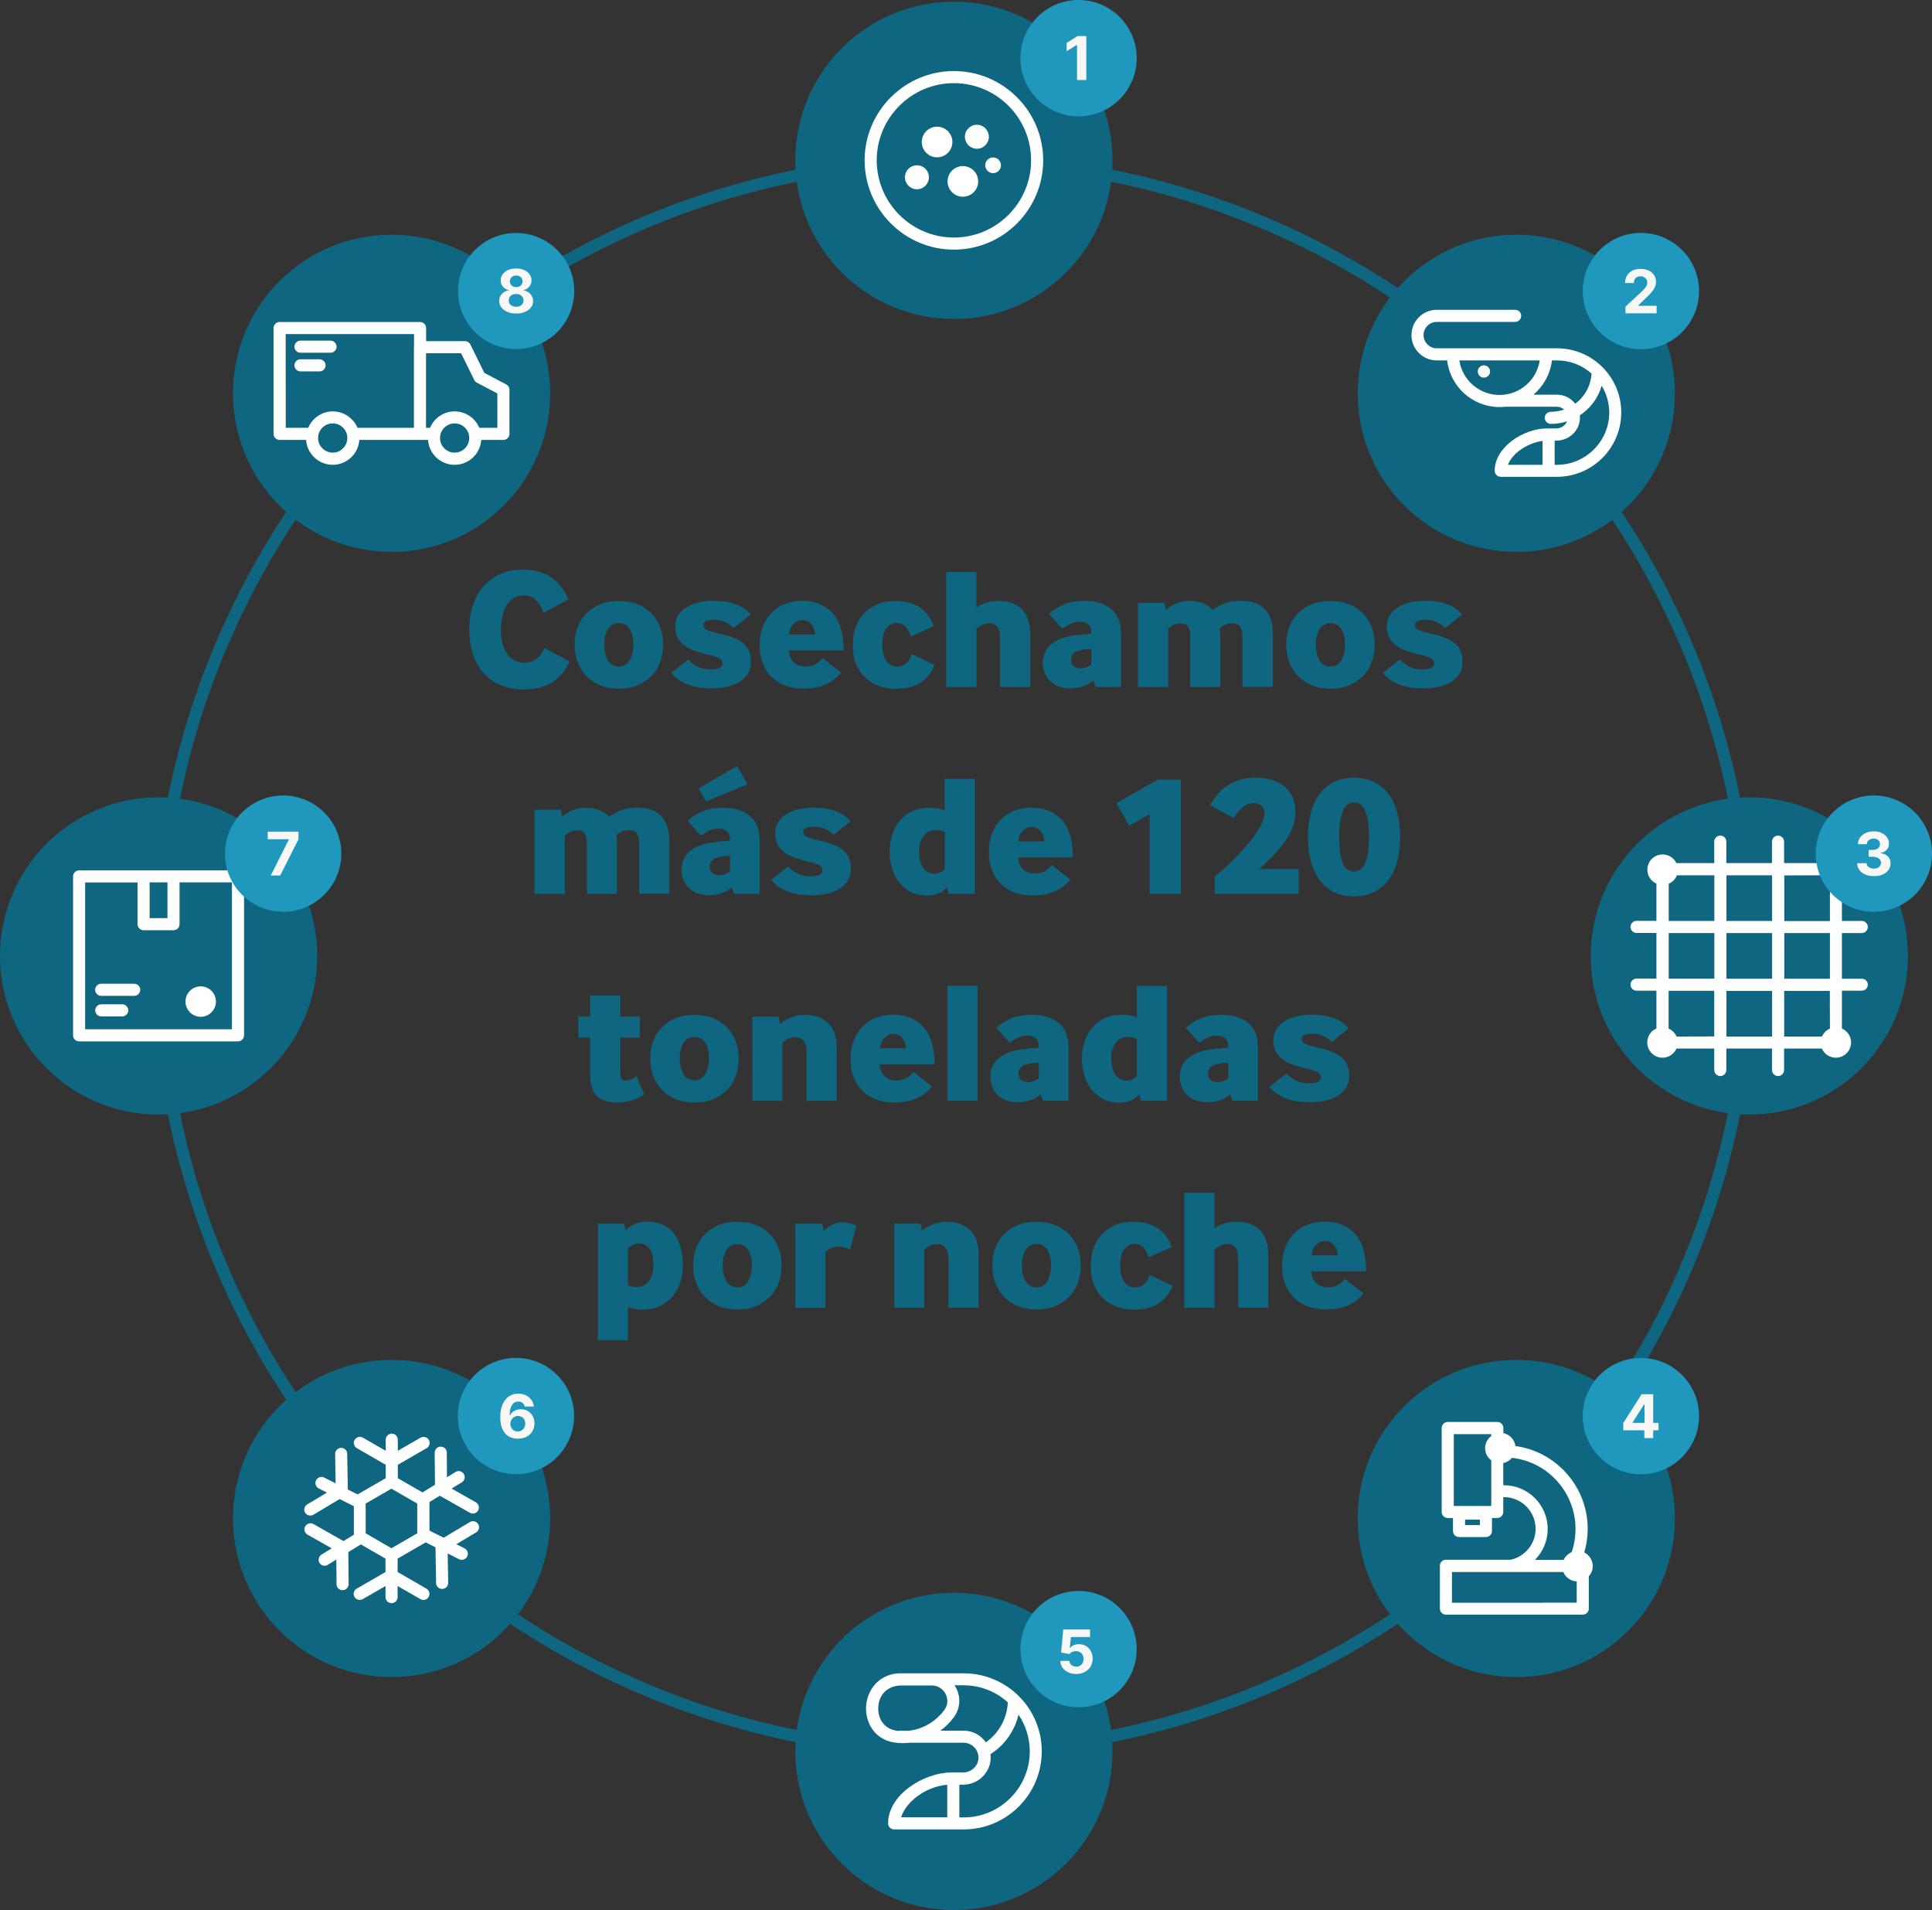 <?xml version="1.0" encoding="utf-8"?>
<!-- Generator: Adobe Illustrator 27.0.0, SVG Export Plug-In . SVG Version: 6.00 Build 0)  -->
<svg version="1.1" id="Capa_2_00000042694357080352636660000016527837934971021222_"
	 xmlns="http://www.w3.org/2000/svg" xmlns:xlink="http://www.w3.org/1999/xlink" x="0px" y="0px" viewBox="0 0 1917.4 1895.2"
	 style="enable-background:new 0 0 1917.4 1895.2;" xml:space="preserve">
<rect x="0" y="0" width="1917.4" height="1895.2" fill="#333333" stroke="none"/>
<style type="text/css">
	.st0{fill:#0F6680;}
	.st1{fill:#FFFFFF;}
	.st2{fill:#2098BE;}
	.st3{enable-background:new    ;}
	.st4{fill:#F7F7F6;}
</style>
<path class="st0" d="M1679.7,638.8c-40.1-94.7-97.4-179.8-170.5-252.9s-158.1-130.4-252.9-170.5C1158.3,174,1054.1,153,946.7,153
	s-211.6,21-309.7,62.5c-94.7,40.1-179.8,97.4-252.9,170.5S253.8,544.1,213.7,638.8c-41.5,98.1-62.5,202.3-62.5,309.6
	s21,211.6,62.5,309.7c40.1,94.7,97.4,179.8,170.5,252.9c73.1,73.1,158.1,130.4,252.9,170.5c98.1,41.5,202.3,62.5,309.7,62.5
	s211.6-21,309.7-62.5c94.7-40.1,179.8-97.4,252.9-170.5s130.4-158.1,170.5-252.9c41.5-98.1,62.5-202.3,62.5-309.7
	S1721.2,736.9,1679.7,638.8L1679.7,638.8z M1668.7,1253.4c-39.5,93.3-96,177.1-167.9,249.1c-72,72-155.8,128.4-249.1,167.9
	c-96.6,40.8-199.2,61.6-305,61.6s-208.4-20.7-305-61.6c-93.3-39.5-177.1-96-249-167.9c-72-72-128.5-155.8-167.9-249.1
	c-40.9-96.6-61.6-199.2-61.6-305s20.7-208.4,61.6-305c39.5-93.3,96-177.1,167.9-249c72-72,155.8-128.5,249-167.9
	c96.6-40.9,199.2-61.6,305-61.6s208.4,20.7,305,61.6c93.3,39.5,177.1,96,249.1,167.9c72,72,128.4,155.8,167.9,249
	c40.8,96.6,61.6,199.2,61.6,305S1709.5,1156.8,1668.7,1253.4z"/>
<circle class="st0" cx="157.4" cy="948.5" r="157.4"/>
<g>
	<circle class="st0" cx="946.7" cy="159.1" r="157.4"/>
	<path class="st0" d="M388.6,232.9c-42,0-81.6,16.4-111.3,46.1c-61.4,61.4-61.4,161.2,0,222.6c30.7,30.7,71,46,111.3,46
		s80.6-15.3,111.3-46c29.7-29.7,46.1-69.2,46.1-111.3s-16.4-81.6-46.1-111.3C470.1,249.3,430.6,232.9,388.6,232.9L388.6,232.9z"/>
	<path class="st0" d="M277.3,1395.3c-61.4,61.4-61.4,161.2,0,222.6c29.7,29.7,69.2,46.1,111.3,46.1s81.6-16.4,111.3-46.1
		c29.7-29.7,46.1-69.2,46.1-111.3s-16.4-81.6-46.1-111.3C438.5,1334,338.6,1334,277.3,1395.3L277.3,1395.3z"/>
	<circle class="st0" cx="946.7" cy="1737.8" r="157.4"/>
	<path class="st0" d="M1393.6,1395.3c-29.7,29.7-46.1,69.2-46.1,111.3s16.4,81.6,46.1,111.3c29.7,29.7,69.2,46.1,111.3,46.1
		s81.6-16.4,111.3-46.1c61.4-61.4,61.4-161.2,0-222.6C1554.8,1334,1454.9,1334,1393.6,1395.3L1393.6,1395.3z"/>
	<circle class="st0" cx="1736.1" cy="948.5" r="157.4"/>
	<path class="st0" d="M1504.9,547.6c40.3,0,80.6-15.3,111.3-46c61.4-61.4,61.4-161.2,0-222.6c-29.7-29.7-69.2-46.1-111.3-46.1
		s-81.6,16.4-111.3,46.1c-29.7,29.7-46.1,69.2-46.1,111.3s16.4,81.6,46.1,111.3C1424.3,532.3,1464.6,547.6,1504.9,547.6
		L1504.9,547.6z"/>
</g>
<path class="st1" d="M1847.7,971.1h-19.7v-45.3h19.7c3.3,0,6-2.7,6-6s-2.7-6-6-6h-19.7v-37.5c5.4-2.3,9.1-7.7,9.1-13.9
	c0-8.3-6.8-15.1-15.1-15.1c-6.2,0-11.6,3.8-13.9,9.1h-37.5v-21.3c0-3.3-2.7-6-6-6s-6,2.7-6,6v21.3h-45.3v-21.3c0-3.3-2.7-6-6-6
	s-6,2.7-6,6v21.3h-37.6c-2.4-5.1-7.6-8.6-13.7-8.6c-8.3,0-15.1,6.8-15.1,15.1c0,6.2,3.7,11.5,9,13.8v37h-19.7c-3.3,0-6,2.7-6,6
	s2.7,6,6,6h19.7v45.3h-19.7c-3.3,0-6,2.7-6,6s2.7,6,6,6h19.7v37.5c-5.4,2.3-9.1,7.7-9.1,13.9c0,8.3,6.8,15.1,15.1,15.1
	c6.2,0,11.6-3.8,13.9-9.1h37.5v21.3c0,3.3,2.7,6,6,6s6-2.7,6-6v-21.3h45.3v21.3c0,3.3,2.7,6,6,6s6-2.7,6-6v-21.3h37.5
	c2.3,5.4,7.7,9.1,13.9,9.1c8.3,0,15.1-6.8,15.1-15.1c0-6.2-3.8-11.5-9.1-13.9v-37.5h19.7c3.3,0,6-2.7,6-6S1851,971.1,1847.7,971.1
	L1847.7,971.1z M1816.1,971.1h-45.3v-45.3h45.3V971.1z M1758.7,971.1h-45.3v-45.3h45.3V971.1z M1808.2,868.5
	c1.5,3.5,4.3,6.3,7.9,7.9v37.5h-45.3v-45.3L1808.2,868.5L1808.2,868.5z M1758.7,868.5v45.3h-45.3v-45.3H1758.7z M1656.1,876.9
	c3.7-1.6,6.7-4.6,8.1-8.4h37.2v45.3h-45.3V876.9z M1656.1,925.8h45.3v45.3h-45.3V925.8z M1663.9,1028.5c-1.5-3.5-4.3-6.3-7.9-7.9
	v-37.5h45.3v45.3L1663.9,1028.5L1663.9,1028.5z M1713.4,1028.5v-45.3h45.3v45.3H1713.4z M1816.1,1020.6c-3.5,1.5-6.3,4.3-7.9,7.9
	h-37.5v-45.3h45.3L1816.1,1020.6L1816.1,1020.6z"/>
<g>
	<path class="st1" d="M1545.2,345.6h-119.3c-7.2,0-13.1-5.9-13.1-13.1s5.9-13.1,13.1-13.1h77.8c3.3,0,6-2.7,6-6s-2.7-6-6-6h-77.8
		c-13.8,0-25.1,11.2-25.1,25.1s11.2,25.1,25.1,25.1h10.3c3,26,25.2,46.3,52,46.3c2,0,3.9-0.1,5.8-0.3c0,0,0,0,0,0h51.1
		c2.8,0,5.3,1.1,7.2,2.8c-4.1,1.4-8.6,2.2-13.2,2.2c-3.3,0-6,2.7-6,6s2.7,6,6,6c5.6,0,11-0.9,16.1-2.5c-0.5,1.3-1.3,2.6-2.4,3.6
		c-2.2,2.2-5.1,3.4-8.1,3.4h-9.3c-23.6,0-52,18.7-52,42c0,3.3,2.7,6,6,6h55.8c35.2,0,63.8-28.6,63.8-63.8S1580.4,345.6,1545.2,345.6
		L1545.2,345.6z M1448.3,357.6h79.8c-2.9,19.4-19.7,34.3-39.9,34.3S1451.2,377,1448.3,357.6z M1545.2,391.6h-23.3
		c9.9-8.4,16.7-20.4,18.3-34h5c13.1,0,25.1,4.9,34.3,13c-0.7,12.3-6.9,23.1-16.2,30C1559.1,395.1,1552.5,391.6,1545.2,391.6
		L1545.2,391.6z M1530.9,437.5v23.7h-34.3C1500.8,449.4,1516.7,439.3,1530.9,437.5z M1545.2,461.2h-2.3v-24h1.9
		c6.2,0,12.3-2.6,16.7-7c4.3-4.4,6.6-10.1,6.5-16.1c0-0.7-0.1-1.3-0.1-2c10.4-6.8,18.2-17.2,21.7-29.4c4.7,7.8,7.5,17,7.5,26.8
		C1597,437.9,1573.7,461.2,1545.2,461.2L1545.2,461.2z"/>
	<circle class="st1" cx="1472.7" cy="368.6" r="6.1"/>
</g>
<path class="st1" d="M1580.7,1554c0-5.9-3.4-11.1-8.4-13.6c2.2-7.4,3.4-15.3,3.4-23.4c0-41.9-31.3-76.7-71.7-82.2
	c-0.9-6.4-5.7-11.6-12-12.8v-5.1c0-3.3-2.7-6-6-6h-49.2c-3.3,0-6,2.7-6,6v83.3c0,3.3,2.7,6,6,6h5.2v12.9c0,3.3,2.7,6,6,6h26.7
	c3.3,0,6-2.7,6-6v-12.9h5.2c3.3,0,6-2.7,6-6v-14.7c0.2,0,0.4,0,0.7,0c17.3,0,31.4,14.1,31.4,31.4c0,15-10.6,27.6-24.7,30.7h-64.3
	c-3.3,0-6,2.7-6,6v42.5c0,3.3,2.7,6,6,6h135.8c3.3,0,6-2.7,6-6V1564C1579.3,1561.4,1580.7,1557.9,1580.7,1554z M1468.7,1513.2H1454
	v-5.4h14.7V1513.2z M1442.8,1423h37.2v1.8c-3.7,2.8-6.1,7.1-6.1,12.1s2.4,9.3,6.1,12.1v45.3h-37.2V1423L1442.8,1423z M1536,1517.1
	c0-23.9-19.5-43.4-43.4-43.4c-0.2,0-0.4,0-0.7,0v-22c3.5-0.7,6.5-2.6,8.7-5.2c35.4,4,63,34.1,63,70.6c0,8.1-1.3,15.8-3.8,23
	c-3.5,1.5-6.4,4.2-8,7.7h-28.5C1531.2,1539.9,1536,1529.1,1536,1517.1z M1531.7,1590.3h-90.7v-30.5h110.5c2.2,5.3,7.3,9.1,13.3,9.3
	v21.1H1531.7L1531.7,1590.3z"/>
<g>
	<path class="st1" d="M236.2,863.6H78.5c-3.3,0-6,2.7-6,6v157.7c0,3.3,2.7,6,6,6h157.7c3.3,0,6-2.7,6-6V869.6
		C242.2,866.3,239.5,863.6,236.2,863.6L236.2,863.6z M166.2,875.6V911h-17.7v-35.5H166.2z M230.2,1021.3H84.5V875.6h52V917
		c0,3.3,2.7,6,6,6h29.7c3.3,0,6-2.7,6-6v-41.5h52L230.2,1021.3L230.2,1021.3z"/>
	<path class="st1" d="M133.2,976.1h-32.8c-3.3,0-6,2.7-6,6s2.7,6,6,6h32.8c3.3,0,6-2.7,6-6S136.5,976.1,133.2,976.1z"/>
	<path class="st1" d="M121.3,996.5h-20.8c-3.3,0-6,2.7-6,6s2.7,6,6,6h20.8c3.3,0,6-2.7,6-6S124.6,996.5,121.3,996.5z"/>
	<circle class="st1" cx="199.2" cy="993.8" r="15.1"/>
</g>
<g>
	<path class="st1" d="M502.5,381.5L480.7,370l-13.9-28.2c-1-2-3.1-3.3-5.4-3.3h-38.5v-13c0-3.3-2.7-6-6-6H277.5c-3.3,0-6,2.7-6,6
		v105c0,3.3,2.7,6,6,6h26.3c0.9,13.8,12.4,24.7,26.4,24.7s25.5-10.9,26.4-24.7h68.2c0.9,13.8,12.4,24.7,26.4,24.7
		s25.5-10.9,26.4-24.7h22c3.3,0,6-2.7,6-6v-43.7C505.7,384.6,504.4,382.5,502.5,381.5L502.5,381.5z M283.5,331.5h127.4v11.7
		c-0.1,0.4-0.1,0.9-0.1,1.3v80h-56c-4-9.5-13.5-16.3-24.5-16.3s-20.4,6.7-24.4,16.3h-22.3L283.5,331.5L283.5,331.5z M330.2,449.1
		c-7.4,0-13.5-5.5-14.4-12.7c-0.1-0.6-0.1-1.2-0.1-1.8c0-4,1.6-7.6,4.2-10.2c2.6-2.6,6.3-4.3,10.3-4.3s7.6,1.6,10.3,4.3
		c2.6,2.6,4.2,6.2,4.2,10.2c0,0.6,0,1.2-0.1,1.8C343.7,443.6,337.6,449.1,330.2,449.1L330.2,449.1z M451.2,449.1
		c-7.4,0-13.5-5.5-14.4-12.7c-0.1-0.6-0.1-1.2-0.1-1.8c0-4,1.6-7.6,4.2-10.2c2.6-2.6,6.3-4.3,10.3-4.3s7.6,1.6,10.3,4.3
		c2.6,2.6,4.2,6.2,4.2,10.2c0,0.6,0,1.2-0.1,1.8C464.7,443.6,458.6,449.1,451.2,449.1L451.2,449.1z M493.7,424.5h-18
		c-4-9.5-13.5-16.3-24.5-16.3s-20.4,6.7-24.4,16.3h-4v-74h34.8l13.1,26.6c0.6,1.1,1.5,2,2.6,2.6l20.3,10.7V424.5L493.7,424.5z"/>
	<path class="st1" d="M298.2,350H328c3.3,0,6-2.7,6-6s-2.7-6-6-6h-29.8c-3.3,0-6,2.7-6,6S294.9,350,298.2,350z"/>
	<path class="st1" d="M323.1,362.5c0-3.3-2.7-6-6-6h-18.9c-3.3,0-6,2.7-6,6s2.7,6,6,6h18.9C320.5,368.5,323.1,365.9,323.1,362.5z"/>
</g>
<g>
	<path class="st1" d="M946.7,247.7c-48.8,0-88.6-39.8-88.6-88.6s39.8-88.6,88.6-88.6s88.6,39.8,88.6,88.6S995.6,247.7,946.7,247.7z
		 M946.7,82.5c-42.2,0-76.6,34.4-76.6,76.6s34.4,76.6,76.6,76.6s76.6-34.4,76.6-76.6S989,82.5,946.7,82.5z"/>
	<circle class="st1" cx="969.5" cy="135.7" r="11.9"/>
	<circle class="st1" cx="985.6" cy="164" r="7.8"/>
	<circle class="st1" cx="910" cy="175.9" r="11.9"/>
	<circle class="st1" cx="930" cy="140.9" r="15.2"/>
	<circle class="st1" cx="955.6" cy="180" r="15.2"/>
</g>
<path class="st1" d="M956.4,1660.3h-63.2c-0.2,0-0.5,0-0.7,0c-20.9,0.8-32.4,17.4-33,33.7c-0.5,16,9.2,33.9,31.8,35.4
	c1.4,0.1,2.9,0.2,4.3,0.2c2.4,0,4.8-0.1,7.1-0.4h53.6c8,0,14.6,6.5,14.8,14.5c0.1,3.8-1.4,7.5-4.2,10.3c-2.9,3-7,4.7-11.1,4.7h-11.5
	c-13.5,0-28.9,5.3-41.2,14.2c-14,10.1-21.7,23-21.7,36.3c0,3.3,2.7,6,6,6h69c42.7,0,77.5-34.8,77.5-77.5S999.2,1660.4,956.4,1660.3
	L956.4,1660.3z M871.6,1694.5c0.5-15.3,11.8-22.1,22.7-22.1h30.4c5.9,0,11.1,3.2,13.8,8.5c2.6,5.2,2.2,11-1.2,15.7
	c-8.4,11.5-21.2,19-35.1,20.7h-8.9c-0.6,0-1.1,0.1-1.7,0.2C877.3,1716.2,871.2,1705.1,871.6,1694.5L871.6,1694.5z M956.4,1717.2
	h-23.1c5.2-3.8,9.8-8.4,13.6-13.7c6-8.2,6.8-19,2.2-28.2c-0.5-1.1-1.2-2.1-1.8-3.1h9.1c16.8,0,32.2,6.4,43.8,16.9
	c-0.7,16-8.8,30.6-21.8,39.7C973.6,1721.9,965.5,1717.2,956.4,1717.2L956.4,1717.2z M940.1,1770.9v32.3h-45.8
	C898.7,1788.5,918,1772.7,940.1,1770.9z M956.4,1803.3h-4.3v-32.5h3.8c7.3,0,14.5-3,19.6-8.3c5.1-5.2,7.8-11.9,7.7-18.9
	c0-1.1-0.1-2.1-0.2-3.1c14.2-9,24-23.1,27.8-39.2c7.1,10.4,11.2,23.1,11.2,36.6C1021.9,1773.9,992.5,1803.3,956.4,1803.3
	L956.4,1803.3z"/>
<path class="st1" d="M474.6,1512.3c-1.7-2.8-5.4-3.8-8.2-2.1l-26.1,15.6l-14.1-7.1v-28.3l10.3-6.3l29.8,16.9c0.9,0.5,2,0.8,3,0.8
	c2.1,0,4.1-1.1,5.2-3c1.6-2.9,0.6-6.5-2.3-8.2l-24-13.6l10.1-6.2c2.8-1.7,3.7-5.4,2-8.3c-1.7-2.8-5.4-3.7-8.2-2l-8.5,5.3l-0.2-24.5
	c0-3.3-2.7-5.9-6-5.9h0c-3.3,0-6,2.7-6,6.1l0.3,31.7l-12.4,7.6l-24.5-14.1v-13.3l28.6-16.5c2.9-1.7,3.9-5.3,2.2-8.2
	c-1.7-2.9-5.3-3.8-8.2-2.2l-22.6,13v-11c0-3.3-2.7-6-6-6s-6,2.7-6,6v11l-22.6-13c-2.9-1.7-6.5-0.7-8.2,2.2s-0.7,6.5,2.2,8.2
	l28.6,16.5v13.3l-27.9,16.1l-9.7-4.9l-0.6-35.4c0-3.3-2.7-5.9-6-5.9c0,0-0.1,0-0.1,0c-3.3,0.1-6,2.8-5.9,6.1l0.5,29.1l-11.3-5.7
	c-3-1.5-6.6-0.3-8.1,2.7c-1.5,3-0.3,6.6,2.7,8.1l8.1,4.1l-19.6,11.7c-2.8,1.7-3.8,5.4-2.1,8.2c1.1,1.9,3.1,2.9,5.1,2.9
	c1,0,2.1-0.3,3.1-0.8l26.1-15.6l14.1,7.1v28.3l-10.3,6.3l-29.8-16.9c-2.9-1.6-6.5-0.6-8.2,2.3c-1.6,2.9-0.6,6.5,2.3,8.2l24,13.6
	l-10.1,6.2c-2.8,1.7-3.7,5.4-2,8.3c1.1,1.8,3.1,2.8,5.1,2.8c1.1,0,2.2-0.3,3.1-0.9l8.5-5.3l0.2,24.5c0,3.3,2.7,5.9,6,5.9h0
	c3.3,0,6-2.7,6-6.1l-0.3-31.7l12.4-7.6l24.5,14.1v13.3l-28.6,16.5c-2.9,1.7-3.9,5.3-2.2,8.2c1.1,1.9,3.1,3,5.2,3c1,0,2-0.3,3-0.8
	l22.6-13v11c0,3.3,2.7,6,6,6s6-2.7,6-6v-11l22.6,13c2.9,1.7,6.5,0.7,8.2-2.2s0.7-6.5-2.2-8.2l-28.6-16.5v-13.3l27.9-16.1l9.7,4.9
	l0.6,35.4c0,3.3,2.7,5.9,6,5.9c0,0,0.1,0,0.1,0c3.3-0.1,6-2.8,5.9-6.1l-0.5-29.1l11.3,5.7c0.9,0.4,1.8,0.6,2.7,0.6
	c2.2,0,4.3-1.2,5.4-3.3c1.5-3,0.3-6.6-2.7-8.1l-8.1-4.1l19.6-11.7C475.3,1518.9,476.3,1515.2,474.6,1512.3L474.6,1512.3z
	 M414.1,1521.4l-25.6,14.8l-25.6-14.8v-29.5l25.6-14.8l25.6,14.8V1521.4z"/>
<circle class="st2" cx="1070.4" cy="57.7" r="57.7"/>
<circle class="st2" cx="1628.5" cy="288.8" r="57.7"/>
<circle class="st2" cx="1859.7" cy="847" r="57.7"/>
<circle class="st2" cx="1628.5" cy="1405.1" r="57.7"/>
<circle class="st2" cx="1070.4" cy="1636.3" r="57.7"/>
<ellipse transform="matrix(0.707 -0.707 0.707 0.707 -843.535 773.807)" class="st2" cx="512.3" cy="1405.1" rx="57.7" ry="57.7"/>
<circle class="st2" cx="281" cy="847" r="57.7"/>
<ellipse transform="matrix(0.16 -0.987 0.987 0.16 145.197 748.199)" class="st2" cx="512.3" cy="288.8" rx="57.6" ry="57.7"/>
<g class="st3">
	<path class="st4" d="M1078.1,35.9v43.5h-9.2V44.6h-0.3l-10,6.2v-8.2l10.8-6.8H1078.1z"/>
</g>
<g class="st3">
	<path class="st4" d="M1613.2,310.8v-6.6l15.5-14.3c1.3-1.3,2.4-2.4,3.3-3.4c0.9-1,1.6-2,2.1-3c0.5-1,0.7-2.1,0.7-3.2
		c0-1.3-0.3-2.4-0.9-3.3c-0.6-0.9-1.4-1.6-2.4-2.1c-1-0.5-2.1-0.8-3.4-0.8c-1.3,0-2.5,0.3-3.5,0.8c-1,0.5-1.8,1.3-2.3,2.3
		c-0.5,1-0.8,2.2-0.8,3.6h-8.7c0-2.8,0.6-5.3,1.9-7.4c1.3-2.1,3.1-3.7,5.4-4.9s5-1.7,8-1.7c3.1,0,5.8,0.5,8.1,1.6
		c2.3,1.1,4.1,2.6,5.4,4.6c1.3,1.9,1.9,4.2,1.9,6.7c0,1.6-0.3,3.3-1,4.9c-0.6,1.6-1.8,3.4-3.4,5.3s-4,4.3-6.9,7l-6.4,6.2v0.3h18.3
		v7.5H1613.2z"/>
</g>
<g class="st3">
	<path class="st4" d="M1859.6,869.3c-3.2,0-6-0.5-8.5-1.6c-2.5-1.1-4.4-2.6-5.8-4.5c-1.4-1.9-2.2-4.2-2.2-6.7h9.3
		c0.1,1.1,0.4,2,1.1,2.8s1.5,1.4,2.6,1.9c1.1,0.4,2.3,0.7,3.6,0.7c1.4,0,2.6-0.2,3.7-0.7c1.1-0.5,1.9-1.2,2.5-2.1
		c0.6-0.9,0.9-1.9,0.9-3c0-1.2-0.3-2.2-1-3.1c-0.6-0.9-1.6-1.6-2.8-2.1c-1.2-0.5-2.6-0.8-4.3-0.8h-4.1v-6.8h4.1
		c1.4,0,2.6-0.2,3.7-0.7c1.1-0.5,1.9-1.2,2.5-2c0.6-0.9,0.9-1.9,0.9-3c0-1.1-0.3-2.1-0.8-2.9c-0.5-0.8-1.2-1.5-2.2-1.9
		c-0.9-0.5-2-0.7-3.2-0.7c-1.2,0-2.4,0.2-3.4,0.7s-1.9,1.1-2.5,1.9c-0.6,0.8-1,1.8-1,2.9h-8.8c0-2.5,0.8-4.7,2.1-6.6
		c1.4-1.9,3.3-3.4,5.6-4.5c2.4-1.1,5-1.6,8-1.6c3,0,5.6,0.5,7.9,1.6c2.3,1.1,4,2.6,5.3,4.4s1.9,3.9,1.9,6.2c0,2.4-0.7,4.5-2.3,6.1
		c-1.5,1.6-3.5,2.7-5.9,3.1v0.3c3.2,0.4,5.6,1.5,7.3,3.3s2.5,4.1,2.5,6.8c0,2.5-0.7,4.7-2.1,6.6c-1.4,1.9-3.4,3.4-5.9,4.5
		S1862.9,869.3,1859.6,869.3z"/>
</g>
<g class="st3">
	<path class="st4" d="M1611,1419.2v-7.2l18.2-28.6h6.2v10h-3.7l-11.5,18.1v0.3h25.8v7.4H1611z M1631.9,1426.9v-9.9l0.2-3.2v-30.4
		h8.6v43.5H1631.9z"/>
</g>
<g class="st3">
	<path class="st4" d="M1068.1,1661c-3,0-5.7-0.6-8-1.7c-2.3-1.1-4.2-2.6-5.6-4.6c-1.4-1.9-2.1-4.2-2.1-6.7h8.9
		c0.1,1.7,0.8,3.1,2.1,4.1c1.3,1,2.9,1.6,4.7,1.6c1.4,0,2.7-0.3,3.8-1c1.1-0.6,2-1.5,2.6-2.7c0.6-1.2,0.9-2.5,0.9-4
		c0-1.5-0.3-2.9-1-4c-0.6-1.2-1.5-2.1-2.7-2.7c-1.1-0.7-2.4-1-3.9-1c-1.3,0-2.5,0.3-3.7,0.8c-1.2,0.5-2.1,1.2-2.8,2.1l-8.2-1.5
		l2.1-22.9h26.6v7.5h-19l-1.1,10.9h0.3c0.8-1.1,1.9-2,3.5-2.7s3.3-1.1,5.2-1.1c2.6,0,5,0.6,7,1.8c2.1,1.2,3.7,2.9,4.9,5.1
		c1.2,2.1,1.8,4.6,1.8,7.4c0,2.9-0.7,5.5-2,7.8s-3.3,4.1-5.7,5.4C1074.2,1660.3,1071.3,1661,1068.1,1661z"/>
</g>
<g class="st3">
	<path class="st4" d="M513.9,1427.5c-2.2,0-4.4-0.4-6.5-1.1s-3.9-1.9-5.6-3.6c-1.6-1.7-2.9-3.9-3.9-6.6c-1-2.7-1.4-6.1-1.4-10.1
		c0-3.7,0.4-6.9,1.3-9.8s2-5.3,3.6-7.3c1.6-2,3.4-3.5,5.6-4.6c2.2-1.1,4.6-1.6,7.3-1.6c2.9,0,5.5,0.6,7.7,1.7c2.2,1.1,4,2.7,5.4,4.6
		c1.4,1.9,2.2,4.1,2.5,6.5h-9.1c-0.4-1.5-1.1-2.7-2.2-3.6c-1.1-0.9-2.5-1.3-4.2-1.3c-2.8,0-5,1.2-6.4,3.7c-1.5,2.5-2.2,5.8-2.2,10
		h0.3c0.7-1.3,1.5-2.4,2.6-3.3c1.1-0.9,2.4-1.6,3.8-2.1c1.4-0.5,2.9-0.7,4.5-0.7c2.6,0,4.9,0.6,6.9,1.8c2,1.2,3.6,2.9,4.8,5
		c1.2,2.1,1.7,4.5,1.7,7.2c0,2.9-0.7,5.6-2.1,7.9c-1.4,2.3-3.3,4.1-5.7,5.4C520,1426.9,517.1,1427.5,513.9,1427.5z M513.9,1420.3
		c1.4,0,2.7-0.3,3.8-1c1.1-0.7,2-1.6,2.6-2.8c0.6-1.2,1-2.5,1-3.9c0-1.4-0.3-2.7-0.9-3.9c-0.6-1.1-1.5-2.1-2.6-2.7s-2.4-1-3.8-1
		c-1.1,0-2,0.2-2.9,0.6s-1.7,0.9-2.4,1.7s-1.2,1.5-1.6,2.5c-0.4,0.9-0.6,1.9-0.6,3c0,1.4,0.3,2.7,1,3.8c0.6,1.2,1.5,2.1,2.6,2.8
		S512.4,1420.3,513.9,1420.3z"/>
</g>
<g class="st3">
	<path class="st4" d="M268.7,868.7l18-35.7v-0.3h-21v-7.5h30.5v7.6l-18.1,35.9H268.7z"/>
</g>
<g class="st3">
	<path class="st4" d="M512.3,311.1c-3.3,0-6.2-0.5-8.7-1.6s-4.5-2.5-6-4.4c-1.4-1.9-2.2-4-2.2-6.3c0-1.8,0.4-3.5,1.2-5
		c0.8-1.5,2-2.8,3.4-3.8c1.4-1,3-1.7,4.8-1.9v-0.3c-2.3-0.5-4.2-1.6-5.7-3.4s-2.2-3.9-2.2-6.3c0-2.3,0.7-4.3,2-6s3.1-3.2,5.4-4.2
		c2.3-1,4.9-1.5,7.9-1.5c2.9,0,5.5,0.5,7.9,1.5c2.3,1,4.1,2.4,5.4,4.2c1.3,1.8,2,3.8,2,6c0,2.4-0.8,4.5-2.2,6.3
		c-1.5,1.8-3.3,2.9-5.6,3.4v0.3c1.7,0.3,3.3,0.9,4.7,1.9c1.4,1,2.6,2.3,3.4,3.8c0.8,1.5,1.3,3.2,1.3,5c0,2.4-0.7,4.5-2.2,6.3
		c-1.4,1.9-3.4,3.3-6,4.4C518.5,310.6,515.6,311.1,512.3,311.1z M512.3,304.4c1.5,0,2.7-0.3,3.8-0.8s1.9-1.3,2.6-2.2
		c0.6-0.9,0.9-2,0.9-3.3c0-1.3-0.3-2.4-1-3.3c-0.6-1-1.5-1.7-2.6-2.3c-1.1-0.6-2.3-0.8-3.8-0.8c-1.4,0-2.7,0.3-3.8,0.8
		s-2,1.3-2.6,2.3c-0.6,1-0.9,2.1-0.9,3.3c0,1.2,0.3,2.3,0.9,3.3c0.6,0.9,1.5,1.7,2.6,2.2S510.8,304.4,512.3,304.4z M512.3,284.9
		c1.2,0,2.3-0.2,3.3-0.7c0.9-0.5,1.7-1.2,2.2-2.1c0.5-0.9,0.8-1.9,0.8-3c0-1.1-0.3-2.1-0.8-3c-0.5-0.9-1.3-1.5-2.2-2s-2-0.7-3.3-0.7
		c-1.2,0-2.3,0.2-3.3,0.7c-0.9,0.5-1.7,1.2-2.2,2s-0.8,1.9-0.8,3c0,1.1,0.3,2.2,0.8,3c0.5,0.9,1.3,1.6,2.2,2.1
		C510,284.7,511.1,284.9,512.3,284.9z"/>
</g>
<g>
	<path class="st0" d="M565.2,656.3c-4.2,9.1-9.9,16-17.1,20.7c-7.2,4.7-16.9,7-29.1,7c-8.1,0-15.4-1.4-22-4.1
		c-6.6-2.7-12.1-6.7-16.8-11.8c-4.6-5.1-8.2-11.3-10.7-18.7c-2.5-7.3-3.8-15.5-3.8-24.6c0-9.8,1.4-18.5,4.2-25.9
		c2.8-7.5,6.6-13.7,11.4-18.7s10.4-8.7,16.7-11.2c6.3-2.5,13.1-3.8,20.3-3.8c5.9,0,11.2,0.6,15.9,1.9c4.7,1.3,8.9,3.1,12.6,5.6
		c3.7,2.5,7,5.6,9.8,9.2c2.9,3.7,5.4,7.9,7.7,12.8L539.6,608c-2.2-5.5-4.7-9.7-7.7-12.7c-3-3-7-4.5-12-4.5c-3.8,0-7.1,0.9-9.9,2.6
		c-2.9,1.7-5.2,4.1-7.1,7c-1.9,3-3.3,6.6-4.3,10.8c-1,4.2-1.5,8.8-1.5,13.7c0,10,2.1,18,6.3,23.9c4.2,5.9,9.9,8.8,16.9,8.8
		c5.1,0,9.3-1.3,12.4-4c3.1-2.7,5.7-6.2,7.6-10.7L565.2,656.3z"/>
	<path class="st0" d="M595.5,679.9c-5.4-2.3-9.9-5.4-13.7-9.3c-3.8-3.9-6.6-8.6-8.6-13.9c-1.9-5.4-2.9-11.1-2.9-17.1
		c0-6.2,1-11.9,2.9-17.1c1.9-5.2,4.8-9.8,8.6-13.7c3.8-3.9,8.4-6.9,13.8-9.2c5.4-2.2,11.6-3.3,18.6-3.3c7,0,13.1,1.1,18.6,3.3
		c5.4,2.2,10,5.3,13.8,9.2c3.8,3.9,6.6,8.4,8.6,13.7c1.9,5.2,2.9,11,2.9,17.1c0,6-1,11.8-2.9,17.1c-1.9,5.4-4.8,10-8.6,13.9
		c-3.8,3.9-8.4,7-13.8,9.3c-5.4,2.3-11.6,3.4-18.6,3.4C607.2,683.3,601,682.2,595.5,679.9z M603.2,655.1c2.5,4.2,6.2,6.3,11,6.3
		s8.4-2.1,10.8-6.3c2.4-4.2,3.6-9.4,3.6-15.6c0-6.2-1.2-11.2-3.6-15.2c-2.4-4-6-6-10.8-6s-8.4,2-10.9,6c-2.5,4-3.7,9.1-3.7,15.2
		C599.6,645.7,600.8,650.9,603.2,655.1z"/>
	<path class="st0" d="M683.1,654.4c2.1,2.5,5,4.8,8.8,6.8c3.8,2,8.2,3,13.3,3c1.5,0,2.9-0.1,4.4-0.2c1.4-0.1,2.7-0.4,3.8-0.9
		c1.1-0.5,2.1-1.1,2.7-1.8c0.7-0.7,1-1.7,1-3c0-2.2-1-3.9-2.9-5c-1.9-1.2-5.6-2.4-11.1-3.7c-5-1.1-9.6-2.5-13.7-3.9
		c-4.1-1.5-7.6-3.3-10.4-5.5c-2.9-2.2-5-4.8-6.6-7.8c-1.5-3-2.3-6.6-2.3-10.7s0.9-7.7,2.8-10.9c1.9-3.1,4.5-5.8,7.9-8
		c3.4-2.2,7.4-3.8,12-5c4.6-1.1,9.7-1.7,15.1-1.7c5.1,0,9.6,0.4,13.5,1.1c3.9,0.7,7.3,1.7,10.4,3c3,1.3,5.6,2.7,7.7,4.3
		c2.1,1.6,3.9,3.3,5.4,5.1l-16.8,13.5c-1.9-2.1-4.6-3.9-7.9-5.6c-3.3-1.7-7.1-2.5-11.5-2.5c-2.6,0-5,0.3-7.3,1
		c-2.2,0.7-3.3,2.1-3.3,4.3c0,0.9,0.2,1.7,0.5,2.4c0.3,0.7,1.1,1.3,2.2,2c1.1,0.6,2.8,1.3,4.9,1.9c2.1,0.6,4.9,1.3,8.3,2.1
		c5.1,1.1,9.6,2.5,13.5,3.9c3.9,1.5,7.2,3.3,9.8,5.5c2.7,2.2,4.7,4.7,6,7.7c1.3,3,2,6.5,2,10.6c0,4.8-1.1,8.9-3.2,12.2
		c-2.1,3.4-4.9,6.1-8.5,8.2c-3.5,2.1-7.7,3.7-12.4,4.7c-4.7,1-9.7,1.5-14.8,1.5c-10.3,0-18.7-1.5-25.4-4.4c-6.7-3-11.6-6.6-14.8-11
		L683.1,654.4z"/>
	<path class="st0" d="M782.9,645.5c0.2,5,1.9,8.9,4.9,11.7c3,2.8,6.9,4.2,11.5,4.2c3.8,0,7-0.7,9.7-2.1c2.7-1.4,5.2-3.5,7.4-6.3
		l18.3,14.4c-1.8,2.3-3.9,4.4-6.2,6.2c-2.3,1.9-5,3.6-8,5c-3,1.5-6.5,2.6-10.4,3.4c-3.9,0.8-8.4,1.2-13.3,1.2
		c-5.9,0-11.5-0.9-16.7-2.7c-5.2-1.8-9.7-4.5-13.6-8.1c-3.9-3.6-7-8.1-9.2-13.5c-2.3-5.4-3.4-11.7-3.4-18.9c0-7,1.1-13.1,3.3-18.6
		c2.2-5.4,5.1-10,8.9-13.8c3.8-3.8,8.2-6.6,13.4-8.6c5.2-1.9,10.8-2.9,16.9-2.9c12.4,0,22.3,4,29.7,12.1c7.4,8,11.1,20.4,11.2,37.2
		H782.9z M809,629.6c-0.3-4.4-1.7-8-4-10.5c-2.3-2.6-5.2-3.8-8.5-3.8c-3.4,0-6.4,1.3-9,3.9c-2.6,2.6-4.1,6.1-4.5,10.4H809z"/>
	<path class="st0" d="M927.6,659.9c-3.3,7.6-8,13.5-14.2,17.5c-6.2,4-14.4,6-24.6,6c-5.9,0-11.5-0.9-16.7-2.8
		c-5.2-1.9-9.7-4.6-13.5-8.3c-3.8-3.6-6.8-8.2-9-13.5c-2.2-5.4-3.3-11.5-3.3-18.5c0-7.1,1.1-13.3,3.2-18.8c2.1-5.5,5-10.1,8.8-13.8
		c3.8-3.7,8.2-6.5,13.3-8.5c5.1-1.9,10.7-2.9,16.8-2.9c5.5,0,10.3,0.6,14.5,1.9c4.2,1.3,7.9,3,11,5.3c3.1,2.3,5.7,5,7.8,8
		c2.1,3.1,3.7,6.4,5,9.9L904,631.5c-1.8-5.1-3.8-8.6-6.1-10.5c-2.2-1.9-5-2.8-8.3-2.8c-3.9,0-7.2,1.7-9.9,5.2
		c-2.7,3.5-4.1,9-4.1,16.5c0,7.1,1.4,12.4,4.1,16.1c2.7,3.7,6.2,5.5,10.4,5.5c3.6,0,6.7-1.1,9.2-3.3c2.5-2.2,4.4-5.2,5.6-9.2
		L927.6,659.9z"/>
	<path class="st0" d="M939.1,681.6V567.5H969v35.1c2.5-1.7,5.6-3.2,9.2-4.4c3.6-1.3,7.9-1.9,12.8-1.9c10.4,0,18.2,2.9,23.5,8.6
		c5.3,5.8,8,13.8,8,24.2v52.5h-29.9v-49.5c0-4.8-1-8.3-3-10.5c-2-2.2-4.5-3.3-7.4-3.3c-2.7,0-5.2,0.6-7.5,1.8
		c-2.3,1.2-4.2,2.4-5.6,3.7v57.8H939.1z"/>
	<path class="st0" d="M1087.3,681.6l-2.4-6.5c-2.3,2.2-5.4,4-9.2,5.6c-3.9,1.5-8.4,2.3-13.5,2.3c-3.9,0-7.5-0.6-10.8-1.7
		c-3.3-1.1-6.2-2.8-8.6-5c-2.5-2.2-4.4-4.9-5.7-8c-1.4-3.1-2.1-6.6-2.1-10.6c0-4.1,0.8-7.7,2.3-10.8s3.6-5.7,6.3-7.9
		c2.7-2.2,5.8-3.9,9.3-5.3c3.5-1.4,7.3-2.3,11.3-2.9c3.6-0.6,7-1,10.2-1.3c3.1-0.3,6-0.5,8.6-0.6v-2.1c0-3.4-1.1-5.9-3.3-7.5
		c-2.2-1.6-4.7-2.4-7.7-2.4c-3.3,0-6.4,0.6-9.3,1.9c-2.9,1.3-5.7,3-8.5,5.1l-13.3-14.9c4.6-4,9.7-7.1,15.3-9.4
		c5.6-2.3,12.4-3.4,20.3-3.4c11,0,19.7,2.7,26.2,8s9.8,13.5,9.8,24.7v52.7H1087.3z M1083,643.8c-1.7,0.1-3.4,0.3-5.1,0.4
		c-1.7,0.2-3.5,0.4-5.3,0.8c-3.5,0.6-6,1.8-7.5,3.7c-1.5,1.9-2.2,4-2.2,6.2c0,2.4,0.8,4.4,2.5,5.9c1.7,1.5,4,2.3,6.9,2.3
		c2.2,0,4.1-0.3,5.9-1c1.8-0.7,3.4-1.6,4.9-2.7V643.8z"/>
	<path class="st0" d="M1129.4,681.6v-83.5h26.2l1.4,7c2.4-2.3,5.6-4.3,9.7-6.2c4-1.8,8.9-2.7,14.6-2.7c3.8,0,7.8,0.7,12.1,2.2
		c4.3,1.5,7.7,3.8,10.2,6.8c3.8-2.9,7.9-5.1,12.3-6.7c4.4-1.6,9.4-2.4,14.9-2.4c11.2,0,19.4,2.8,24.6,8.4c5.2,5.6,7.8,13.7,7.8,24.3
		v52.7H1233v-50.3c0-4-0.7-7.1-2.2-9.4c-1.5-2.3-4.3-3.4-8.4-3.4c-2.5,0-4.8,0.5-6.9,1.6c-2.1,1.1-3.8,2.1-5,3
		c0.3,3.4,0.5,7.1,0.5,11v47.6h-29.8v-50.3c0-4-0.7-7.1-2.2-9.4c-1.5-2.3-4.1-3.4-7.9-3.4c-2.4,0-4.6,0.6-6.7,1.7
		c-2.1,1.1-3.8,2.3-5.1,3.6v57.8H1129.4z"/>
	<path class="st0" d="M1301.7,679.9c-5.4-2.3-9.9-5.4-13.7-9.3s-6.6-8.6-8.6-13.9c-1.9-5.4-2.9-11.1-2.9-17.1c0-6.2,1-11.9,2.9-17.1
		c1.9-5.2,4.8-9.8,8.6-13.7c3.8-3.9,8.4-6.9,13.8-9.2c5.4-2.2,11.6-3.3,18.6-3.3c7,0,13.1,1.1,18.6,3.3c5.4,2.2,10,5.3,13.8,9.2
		c3.8,3.9,6.6,8.4,8.6,13.7c1.9,5.2,2.9,11,2.9,17.1c0,6-1,11.8-2.9,17.1c-1.9,5.4-4.8,10-8.6,13.9s-8.4,7-13.8,9.3
		c-5.4,2.3-11.6,3.4-18.6,3.4C1313.4,683.3,1307.1,682.2,1301.7,679.9z M1309.4,655.1c2.5,4.2,6.2,6.3,11,6.3s8.4-2.1,10.8-6.3
		c2.4-4.2,3.6-9.4,3.6-15.6c0-6.2-1.2-11.2-3.6-15.2c-2.4-4-6-6-10.8-6s-8.4,2-10.9,6c-2.5,4-3.7,9.1-3.7,15.2
		C1305.8,645.7,1307,650.9,1309.4,655.1z"/>
	<path class="st0" d="M1389.3,654.4c2.1,2.5,5,4.8,8.8,6.8c3.8,2,8.2,3,13.3,3c1.5,0,2.9-0.1,4.4-0.2c1.4-0.1,2.7-0.4,3.8-0.9
		c1.1-0.5,2.1-1.1,2.7-1.8c0.7-0.7,1-1.7,1-3c0-2.2-1-3.9-2.9-5c-1.9-1.2-5.6-2.4-11.1-3.7c-5-1.1-9.6-2.5-13.7-3.9
		c-4.1-1.5-7.6-3.3-10.4-5.5c-2.9-2.2-5-4.8-6.6-7.8c-1.5-3-2.3-6.6-2.3-10.7s0.9-7.7,2.8-10.9c1.9-3.1,4.5-5.8,7.9-8
		c3.4-2.2,7.4-3.8,12-5c4.6-1.1,9.7-1.7,15.1-1.7c5.1,0,9.6,0.4,13.5,1.1c3.9,0.7,7.3,1.7,10.4,3c3,1.3,5.6,2.7,7.7,4.3
		c2.1,1.6,3.9,3.3,5.4,5.1l-16.8,13.5c-1.9-2.1-4.6-3.9-7.9-5.6c-3.3-1.7-7.1-2.5-11.5-2.5c-2.6,0-5,0.3-7.3,1
		c-2.2,0.7-3.3,2.1-3.3,4.3c0,0.9,0.2,1.7,0.5,2.4c0.3,0.7,1.1,1.3,2.2,2c1.1,0.6,2.8,1.3,4.9,1.9c2.1,0.6,4.9,1.3,8.3,2.1
		c5.1,1.1,9.6,2.5,13.5,3.9c3.9,1.5,7.2,3.3,9.8,5.5c2.7,2.2,4.7,4.7,6,7.7c1.3,3,2,6.5,2,10.6c0,4.8-1.1,8.9-3.2,12.2
		c-2.1,3.4-4.9,6.1-8.5,8.2c-3.5,2.1-7.7,3.7-12.4,4.7c-4.7,1-9.7,1.5-14.8,1.5c-10.3,0-18.7-1.5-25.4-4.4c-6.7-3-11.6-6.6-14.8-11
		L1389.3,654.4z"/>
	<path class="st0" d="M530.4,886.9v-83.5h26.2l1.4,7c2.4-2.3,5.6-4.3,9.7-6.2c4-1.8,8.9-2.7,14.6-2.7c3.8,0,7.8,0.7,12.1,2.2
		c4.3,1.5,7.7,3.8,10.2,6.8c3.8-2.9,7.9-5.1,12.3-6.7c4.4-1.6,9.4-2.4,14.9-2.4c11.2,0,19.4,2.8,24.6,8.4c5.2,5.6,7.8,13.7,7.8,24.3
		v52.7h-29.9v-50.3c0-4-0.7-7.1-2.2-9.4c-1.5-2.3-4.3-3.4-8.4-3.4c-2.5,0-4.8,0.5-6.9,1.6c-2.1,1.1-3.8,2.1-5,3
		c0.3,3.4,0.5,7.1,0.5,11v47.6h-29.8v-50.3c0-4-0.7-7.1-2.2-9.4c-1.5-2.3-4.1-3.4-7.9-3.4c-2.4,0-4.6,0.6-6.7,1.7
		c-2.1,1.1-3.8,2.3-5.1,3.6v57.8H530.4z"/>
	<path class="st0" d="M728.7,886.9l-2.4-6.5c-2.3,2.2-5.4,4-9.2,5.6c-3.9,1.5-8.4,2.3-13.5,2.3c-3.9,0-7.5-0.6-10.8-1.7
		c-3.3-1.1-6.2-2.8-8.6-5c-2.5-2.2-4.4-4.9-5.7-8c-1.4-3.1-2.1-6.6-2.1-10.6c0-4.1,0.8-7.7,2.3-10.8s3.6-5.7,6.3-7.9
		c2.7-2.2,5.8-3.9,9.3-5.3c3.5-1.4,7.3-2.3,11.3-2.9c3.6-0.6,7-1,10.2-1.3c3.1-0.3,6-0.5,8.6-0.6v-2.1c0-3.4-1.1-5.9-3.3-7.5
		c-2.2-1.6-4.7-2.4-7.7-2.4c-3.3,0-6.4,0.6-9.3,1.9c-2.9,1.3-5.7,3-8.5,5.1l-13.3-14.9c4.6-4,9.7-7.1,15.3-9.4
		c5.6-2.3,12.4-3.4,20.3-3.4c11,0,19.7,2.7,26.2,8c6.5,5.3,9.8,13.5,9.8,24.7v52.7H728.7z M700.7,795.2l-7.4-13l38.2-22.1l10.4,18.1
		L700.7,795.2z M724.4,849.1c-1.7,0.1-3.4,0.3-5.1,0.4c-1.7,0.2-3.5,0.4-5.3,0.8c-3.5,0.6-6,1.8-7.5,3.7c-1.5,1.9-2.2,4-2.2,6.2
		c0,2.4,0.8,4.4,2.5,5.9c1.7,1.5,4,2.3,6.9,2.3c2.2,0,4.1-0.3,5.9-1c1.8-0.7,3.4-1.6,4.9-2.7V849.1z"/>
	<path class="st0" d="M782.3,859.7c2.1,2.5,5,4.8,8.8,6.8c3.8,2,8.2,3,13.3,3c1.5,0,2.9-0.1,4.4-0.2c1.4-0.1,2.7-0.4,3.8-0.9
		c1.1-0.5,2.1-1.1,2.7-1.8c0.7-0.7,1-1.7,1-3c0-2.2-1-3.9-2.9-5c-1.9-1.2-5.6-2.4-11.1-3.7c-5-1.1-9.6-2.5-13.7-3.9
		c-4.1-1.5-7.6-3.3-10.4-5.5c-2.9-2.2-5-4.8-6.6-7.8c-1.5-3-2.3-6.6-2.3-10.7s0.9-7.7,2.8-10.9c1.9-3.1,4.5-5.8,7.9-8
		c3.4-2.2,7.4-3.8,12-5c4.6-1.1,9.7-1.7,15.1-1.7c5.1,0,9.6,0.4,13.5,1.1c3.9,0.7,7.3,1.7,10.4,3c3,1.3,5.6,2.7,7.7,4.3
		c2.1,1.6,3.9,3.3,5.4,5.1l-16.8,13.5c-1.9-2.1-4.6-3.9-7.9-5.6c-3.3-1.7-7.1-2.5-11.5-2.5c-2.6,0-5,0.3-7.3,1
		c-2.2,0.7-3.3,2.1-3.3,4.3c0,0.9,0.2,1.7,0.5,2.4c0.3,0.7,1.1,1.3,2.2,2c1.1,0.6,2.8,1.3,4.9,1.9c2.1,0.6,4.9,1.3,8.3,2.1
		c5.1,1.1,9.6,2.5,13.5,3.9c3.9,1.5,7.2,3.3,9.8,5.5c2.7,2.2,4.7,4.7,6,7.7c1.3,3,2,6.5,2,10.6c0,4.8-1.1,8.9-3.2,12.2
		c-2.1,3.4-4.9,6.1-8.5,8.2c-3.5,2.1-7.7,3.7-12.4,4.7c-4.7,1-9.7,1.5-14.8,1.5c-10.3,0-18.7-1.5-25.4-4.4c-6.7-3-11.6-6.6-14.8-11
		L782.3,859.7z"/>
	<path class="st0" d="M941.4,886.9l-1.4-6.5c-1.8,2.1-4.3,3.9-7.5,5.6c-3.2,1.7-7.5,2.6-13,2.6c-5.6,0-10.6-1.1-15.1-3.3
		c-4.5-2.2-8.4-5.3-11.5-9.2c-3.2-3.9-5.6-8.5-7.4-13.9c-1.7-5.4-2.6-11.1-2.6-17.3c0-6,0.9-11.7,2.7-17c1.8-5.3,4.3-9.9,7.7-13.9
		c3.4-3.9,7.4-7,12.2-9.2c4.8-2.2,10.3-3.3,16.4-3.3c2.8,0,5.6,0.2,8.3,0.6c2.7,0.4,5.1,1.1,7.3,2v-31.3h29.9v114.1H941.4z
		 M937.5,825.5c-1.3-0.6-2.6-1-4-1.4c-1.4-0.3-3.1-0.5-5-0.5c-5.2,0-9.3,2-12.1,6.1c-2.9,4.1-4.3,9.1-4.3,15.1
		c0,6.8,1.3,12.2,4,16.2c2.7,3.9,6.4,5.9,11.2,5.9c2.1,0,4-0.4,6-1.3c1.9-0.9,3.4-2,4.3-3.3V825.5z"/>
	<path class="st0" d="M1010.4,850.8c0.2,5,1.9,8.9,4.9,11.7c3,2.8,6.9,4.2,11.5,4.2c3.8,0,7-0.7,9.7-2.1c2.7-1.4,5.2-3.5,7.4-6.3
		l18.3,14.4c-1.8,2.3-3.9,4.4-6.2,6.2c-2.3,1.9-5,3.6-8,5c-3,1.5-6.5,2.6-10.4,3.4c-3.9,0.8-8.4,1.2-13.3,1.2
		c-5.9,0-11.5-0.9-16.7-2.7c-5.2-1.8-9.7-4.5-13.6-8.1c-3.9-3.6-7-8.1-9.2-13.5c-2.3-5.4-3.4-11.7-3.4-18.9c0-7,1.1-13.1,3.3-18.6
		c2.2-5.4,5.1-10,8.9-13.8c3.8-3.8,8.2-6.6,13.4-8.6c5.2-1.9,10.8-2.9,16.9-2.9c12.4,0,22.3,4,29.7,12.1c7.4,8,11.1,20.4,11.2,37.2
		H1010.4z M1036.5,834.9c-0.3-4.4-1.7-8-4-10.5c-2.3-2.6-5.2-3.8-8.5-3.8c-3.4,0-6.4,1.3-9,3.9c-2.6,2.6-4.1,6.1-4.5,10.4H1036.5z"
		/>
	<path class="st0" d="M1140.9,886.9v-79.2l-20.2,11.8l-12.8-22.6l41.2-23.3h22.8v113.3H1140.9z"/>
	<path class="st0" d="M1205.6,886.9v-17.1c2.6-2.1,5.6-4.6,9.1-7.7c3.4-3.1,7-6.5,10.6-10.2c3.6-3.7,7.2-7.6,10.8-11.6
		c3.5-4,6.7-8,9.4-12c2.7-3.9,5-7.7,6.7-11.3c1.7-3.6,2.6-6.8,2.6-9.5c0-7.1-3.8-10.6-11.3-10.6c-3.8,0-7.3,1.5-10.7,4.4
		c-3.4,3-6.2,6.4-8.5,10.4L1201,799c1.8-3.5,4.1-7,6.8-10.3c2.7-3.3,5.8-6.2,9.5-8.7c3.6-2.5,7.8-4.5,12.6-6.1
		c4.7-1.5,10.1-2.3,16.2-2.3c5.8,0,11.1,0.7,16,2.2c4.8,1.5,9,3.7,12.5,6.5c3.5,2.9,6.2,6.4,8.1,10.6c1.9,4.2,2.9,9,2.9,14.4
		c0,5.9-1.1,11.5-3.3,16.8c-2.2,5.2-5,10.2-8.4,14.8c-3.4,4.6-7.3,9-11.5,13.3c-4.3,4.2-8.5,8.3-12.7,12.1h39.2v24.6H1205.6z"/>
	<path class="st0" d="M1322.8,884.7c-5.7-3.2-10.4-7.5-14.1-12.8c-3.7-5.4-6.4-11.6-8.1-18.7c-1.7-7.1-2.6-14.7-2.6-22.7
		c0-8,0.9-15.5,2.6-22.7c1.7-7.1,4.4-13.4,8.1-18.7c3.7-5.4,8.4-9.6,14.2-12.7c5.8-3.1,12.7-4.7,20.8-4.7c8.1,0,15.1,1.6,20.9,4.7
		c5.8,3.1,10.6,7.4,14.3,12.7c3.7,5.4,6.4,11.6,8.1,18.7c1.7,7.1,2.6,14.7,2.6,22.7c0,8-0.9,15.5-2.6,22.7
		c-1.7,7.1-4.4,13.4-8.1,18.7c-3.7,5.4-8.5,9.6-14.3,12.7c-5.8,3.1-12.8,4.7-20.9,4.7C1335.6,889.3,1328.6,887.8,1322.8,884.7z
		 M1332.4,856c2.4,5.8,6.2,8.7,11.3,8.7c5.1,0,8.9-2.9,11.3-8.8c2.4-5.9,3.6-14.3,3.6-25.4c0-11.1-1.2-19.5-3.5-25.4
		c-2.3-5.9-6.1-8.8-11.4-8.8c-5.1,0-8.9,2.9-11.2,8.8c-2.3,5.9-3.5,14.3-3.5,25.4C1329,841.5,1330.1,850,1332.4,856z"/>
	<path class="st0" d="M573.9,1029.6v-20.9h11.8v-21h29.9v21h19.3v20.9h-19.3v33.5c0,2.9,0.3,5.1,0.9,6.7c0.6,1.6,2,2.4,4.2,2.4
		c2.1,0,4-0.5,5.9-1.4c1.9-0.9,3.6-1.9,5-3.1l7.7,18.1c-3.8,2.6-7.8,4.6-12.2,6c-4.4,1.4-9.5,2.1-15.3,2.1c-4.9,0-9-0.7-12.4-2
		c-3.4-1.3-6.1-3.2-8.1-5.6s-3.5-5.3-4.4-8.7c-0.9-3.4-1.3-7.2-1.3-11.5v-36.6H573.9z"/>
	<path class="st0" d="M670.5,1090.6c-5.4-2.3-9.9-5.4-13.7-9.3c-3.8-3.9-6.6-8.6-8.6-13.9c-1.9-5.4-2.9-11.1-2.9-17.1
		c0-6.2,1-11.9,2.9-17.1c1.9-5.2,4.8-9.8,8.6-13.7c3.8-3.9,8.4-6.9,13.8-9.2c5.4-2.2,11.6-3.3,18.6-3.3c7,0,13.1,1.1,18.6,3.3
		c5.4,2.2,10,5.3,13.8,9.2c3.8,3.9,6.6,8.4,8.6,13.7c1.9,5.2,2.9,11,2.9,17.1c0,6-1,11.8-2.9,17.1c-1.9,5.4-4.8,10-8.6,13.9
		c-3.8,3.9-8.4,7-13.8,9.3c-5.4,2.3-11.6,3.4-18.6,3.4C682.2,1094,676,1092.8,670.5,1090.6z M678.2,1065.7c2.5,4.2,6.2,6.3,11,6.3
		s8.4-2.1,10.8-6.3c2.4-4.2,3.6-9.4,3.6-15.6c0-6.2-1.2-11.2-3.6-15.2c-2.4-4-6-6-10.8-6s-8.4,2-10.9,6c-2.5,4-3.7,9.1-3.7,15.2
		C674.6,1056.3,675.8,1061.5,678.2,1065.7z"/>
	<path class="st0" d="M746.7,1092.3v-83.5h26l1.5,7.2c2.7-2.4,6.2-4.5,10.5-6.3c4.3-1.8,9-2.7,14.1-2.7c9.5,0,17.1,2.7,22.9,8
		c5.8,5.4,8.7,13.6,8.7,24.8v52.5h-29.9v-49.1c0-4.4-1-7.9-2.9-10.4c-1.9-2.5-4.7-3.7-8.4-3.7c-2.6,0-5,0.5-7.1,1.6
		c-2.1,1.1-4,2.4-5.6,3.9v57.7H746.7z"/>
	<path class="st0" d="M873.1,1056.2c0.2,5,1.9,8.9,4.9,11.7c3,2.8,6.9,4.2,11.5,4.2c3.8,0,7-0.7,9.7-2.1c2.7-1.4,5.2-3.5,7.4-6.3
		l18.3,14.4c-1.8,2.3-3.9,4.4-6.2,6.2c-2.3,1.9-5,3.6-8,5c-3,1.5-6.5,2.6-10.4,3.4c-3.9,0.8-8.4,1.2-13.3,1.2
		c-5.9,0-11.5-0.9-16.7-2.7c-5.2-1.8-9.7-4.5-13.6-8.1c-3.9-3.6-7-8.1-9.2-13.5c-2.3-5.4-3.4-11.7-3.4-18.9c0-7,1.1-13.1,3.3-18.6
		c2.2-5.4,5.1-10,8.9-13.8c3.8-3.8,8.2-6.6,13.4-8.6c5.2-1.9,10.8-2.9,16.9-2.9c12.4,0,22.3,4,29.7,12.1c7.4,8,11.1,20.4,11.2,37.2
		H873.1z M899.3,1040.2c-0.3-4.4-1.7-8-4-10.5c-2.3-2.6-5.2-3.8-8.5-3.8c-3.4,0-6.4,1.3-9,3.9c-2.6,2.6-4.1,6.1-4.5,10.4H899.3z"/>
	<path class="st0" d="M940.2,1092.3V978.1h29.9v114.1H940.2z"/>
	<path class="st0" d="M1035.2,1092.3l-2.4-6.5c-2.3,2.2-5.4,4-9.2,5.6c-3.9,1.5-8.4,2.3-13.5,2.3c-3.9,0-7.5-0.6-10.8-1.7
		c-3.3-1.1-6.2-2.8-8.6-5c-2.5-2.2-4.4-4.9-5.7-8c-1.4-3.1-2.1-6.6-2.1-10.6c0-4.1,0.8-7.7,2.3-10.8c1.5-3.1,3.6-5.7,6.3-7.9
		c2.7-2.2,5.8-3.9,9.3-5.3c3.5-1.4,7.3-2.3,11.3-2.9c3.6-0.6,7-1,10.2-1.3c3.1-0.3,6-0.5,8.6-0.6v-2.1c0-3.4-1.1-5.9-3.3-7.5
		c-2.2-1.6-4.7-2.4-7.7-2.4c-3.3,0-6.4,0.6-9.3,1.9c-2.9,1.3-5.7,3-8.5,5.1l-13.3-14.9c4.6-4,9.7-7.1,15.3-9.4
		c5.6-2.3,12.4-3.4,20.3-3.4c11,0,19.7,2.7,26.2,8c6.5,5.3,9.8,13.5,9.8,24.7v52.7H1035.2z M1030.9,1054.4c-1.7,0.1-3.4,0.3-5.1,0.4
		c-1.7,0.2-3.5,0.4-5.3,0.8c-3.5,0.6-6,1.8-7.5,3.7c-1.5,1.9-2.2,4-2.2,6.2c0,2.4,0.8,4.4,2.5,5.9c1.7,1.5,4,2.3,6.9,2.3
		c2.2,0,4.1-0.3,5.9-1c1.8-0.7,3.4-1.6,4.9-2.7V1054.4z"/>
	<path class="st0" d="M1132.2,1092.3l-1.4-6.5c-1.8,2.1-4.3,3.9-7.5,5.6c-3.2,1.7-7.5,2.6-13,2.6c-5.6,0-10.6-1.1-15.1-3.3
		c-4.5-2.2-8.4-5.3-11.5-9.2c-3.2-3.9-5.6-8.5-7.4-13.9c-1.7-5.4-2.6-11.1-2.6-17.3c0-6,0.9-11.7,2.7-17c1.8-5.3,4.3-9.9,7.7-13.9
		c3.4-3.9,7.4-7,12.2-9.2c4.8-2.2,10.3-3.3,16.4-3.3c2.9,0,5.6,0.2,8.3,0.6c2.7,0.4,5.1,1.1,7.3,2v-31.3h29.9v114.1H1132.2z
		 M1128.2,1030.8c-1.3-0.6-2.6-1-4-1.4c-1.4-0.3-3.1-0.5-5-0.5c-5.2,0-9.3,2-12.1,6.1c-2.9,4-4.3,9.1-4.3,15.1
		c0,6.8,1.3,12.2,4,16.2c2.7,3.9,6.4,5.9,11.2,5.9c2.1,0,4-0.4,6-1.3c1.9-0.9,3.4-2,4.3-3.3V1030.8z"/>
	<path class="st0" d="M1223.2,1092.3l-2.4-6.5c-2.3,2.2-5.4,4-9.2,5.6c-3.9,1.5-8.4,2.3-13.5,2.3c-3.9,0-7.5-0.6-10.8-1.7
		c-3.3-1.1-6.2-2.8-8.6-5c-2.5-2.2-4.4-4.9-5.7-8c-1.4-3.1-2.1-6.6-2.1-10.6c0-4.1,0.8-7.7,2.3-10.8c1.5-3.1,3.6-5.7,6.3-7.9
		c2.7-2.2,5.8-3.9,9.3-5.3c3.5-1.4,7.3-2.3,11.3-2.9c3.6-0.6,7-1,10.2-1.3c3.1-0.3,6-0.5,8.6-0.6v-2.1c0-3.4-1.1-5.9-3.3-7.5
		c-2.2-1.6-4.7-2.4-7.7-2.4c-3.3,0-6.4,0.6-9.3,1.9c-2.9,1.3-5.7,3-8.5,5.1l-13.3-14.9c4.6-4,9.7-7.1,15.3-9.4
		c5.6-2.3,12.4-3.4,20.3-3.4c11,0,19.7,2.7,26.2,8c6.5,5.3,9.8,13.5,9.8,24.7v52.7H1223.2z M1218.9,1054.4c-1.7,0.1-3.4,0.3-5.1,0.4
		c-1.7,0.2-3.5,0.4-5.3,0.8c-3.5,0.6-6,1.8-7.5,3.7c-1.5,1.9-2.2,4-2.2,6.2c0,2.4,0.8,4.4,2.5,5.9c1.7,1.5,4,2.3,6.9,2.3
		c2.2,0,4.1-0.3,5.9-1c1.8-0.7,3.4-1.6,4.9-2.7V1054.4z"/>
	<path class="st0" d="M1276.8,1065.1c2.1,2.5,5,4.8,8.8,6.8c3.8,2,8.2,3,13.3,3c1.5,0,2.9-0.1,4.4-0.2c1.4-0.1,2.7-0.4,3.8-0.9
		c1.1-0.5,2.1-1.1,2.7-1.8c0.7-0.7,1-1.7,1-3c0-2.2-1-3.8-2.9-5c-1.9-1.2-5.6-2.4-11.1-3.7c-5-1.1-9.6-2.5-13.7-3.9
		c-4.1-1.5-7.6-3.3-10.4-5.5c-2.9-2.2-5-4.8-6.6-7.8c-1.5-3-2.3-6.6-2.3-10.7s0.9-7.7,2.8-10.9c1.9-3.1,4.5-5.8,7.9-8
		c3.4-2.2,7.4-3.8,12-5c4.6-1.1,9.7-1.7,15.1-1.7c5.1,0,9.6,0.4,13.5,1.1c3.9,0.7,7.3,1.7,10.4,3c3,1.3,5.6,2.7,7.7,4.3
		c2.1,1.6,3.9,3.3,5.4,5.1l-16.8,13.5c-1.9-2.1-4.6-3.9-7.9-5.6c-3.3-1.7-7.1-2.5-11.5-2.5c-2.6,0-5,0.3-7.3,1s-3.3,2.1-3.3,4.3
		c0,0.9,0.2,1.7,0.5,2.4c0.3,0.7,1.1,1.3,2.2,2c1.1,0.6,2.8,1.3,4.9,1.9c2.1,0.6,4.9,1.3,8.3,2.1c5.1,1.1,9.6,2.5,13.5,3.9
		c3.9,1.5,7.2,3.3,9.8,5.5c2.7,2.2,4.7,4.7,6,7.7c1.3,3,2,6.5,2,10.6c0,4.8-1.1,8.9-3.2,12.2c-2.1,3.4-4.9,6.1-8.5,8.2
		c-3.5,2.1-7.7,3.7-12.4,4.7c-4.7,1-9.7,1.5-14.8,1.5c-10.3,0-18.7-1.5-25.4-4.4c-6.7-3-11.6-6.6-14.8-11L1276.8,1065.1z"/>
	<path class="st0" d="M593.4,1329.9v-115.8h26l1.4,6.3c1.7-1.6,4.4-3.4,8-5.3c3.6-1.9,8.2-2.9,13.9-2.9c11.1,0,19.7,3.8,25.8,11.4
		c6.2,7.6,9.2,18.3,9.2,32.1c0,6-0.9,11.8-2.7,17.1c-1.8,5.4-4.4,10-7.8,13.9s-7.6,7-12.7,9.3c-5,2.3-10.7,3.4-17.1,3.4
		c-2.7,0-5.3-0.2-7.7-0.7c-2.4-0.5-4.6-1.1-6.5-1.9v33H593.4z M623.3,1275.2c1.1,0.6,2.3,1,3.6,1.4c1.3,0.3,2.9,0.5,4.8,0.5
		c5.5,0,9.6-2.1,12.5-6.2c2.9-4.2,4.3-9.5,4.3-16c0-7.4-1.3-12.8-3.9-16.1c-2.6-3.3-6-5-10.4-5c-2.5,0-4.7,0.5-6.7,1.6
		c-1.9,1.1-3.4,2.2-4.3,3.3V1275.2z"/>
	<path class="st0" d="M713.1,1295.9c-5.4-2.3-9.9-5.4-13.7-9.3c-3.8-3.9-6.6-8.6-8.6-13.9c-1.9-5.4-2.9-11.1-2.9-17.1
		c0-6.2,1-11.9,2.9-17.1c1.9-5.2,4.8-9.8,8.6-13.7c3.8-3.9,8.4-6.9,13.8-9.2c5.4-2.2,11.6-3.3,18.6-3.3c7,0,13.1,1.1,18.6,3.3
		c5.4,2.2,10,5.3,13.8,9.2c3.8,3.9,6.6,8.4,8.6,13.7c1.9,5.2,2.9,11,2.9,17.1c0,6-1,11.8-2.9,17.1c-1.9,5.4-4.8,10-8.6,13.9
		c-3.8,3.9-8.4,7-13.8,9.3c-5.4,2.3-11.6,3.4-18.6,3.4C724.8,1299.3,718.6,1298.2,713.1,1295.9z M720.8,1271.1
		c2.5,4.2,6.2,6.3,11,6.3s8.4-2.1,10.8-6.3c2.4-4.2,3.6-9.4,3.6-15.6c0-6.2-1.2-11.2-3.6-15.2c-2.4-4-6-6-10.8-6s-8.4,2-10.9,6
		c-2.5,4-3.7,9.1-3.7,15.2C717.2,1261.7,718.4,1266.9,720.8,1271.1z"/>
	<path class="st0" d="M789.3,1297.6v-83.5H816l1.5,7.5c2.4-2.7,5.1-4.9,8.2-6.4s6.4-2.3,10.1-2.3c2.6,0,5.2,0.3,7.6,0.9
		c2.5,0.6,4.6,1.3,6.6,2.2l-6.2,23.8c-1.9-0.9-4-1.6-6.1-2.1c-2.1-0.5-4.2-0.8-6.2-0.8c-2.6,0-5,0.6-7.3,1.8c-2.2,1.2-3.9,2.4-5,3.7
		v55.3H789.3z"/>
	<path class="st0" d="M887.5,1297.6v-83.5h26l1.5,7.2c2.7-2.4,6.2-4.5,10.5-6.3c4.3-1.8,9-2.7,14.1-2.7c9.5,0,17.1,2.7,22.9,8
		c5.8,5.4,8.7,13.6,8.7,24.8v52.5h-29.9v-49.1c0-4.4-1-7.9-2.9-10.4c-1.9-2.5-4.7-3.7-8.4-3.7c-2.6,0-5,0.5-7.1,1.6
		c-2.1,1.1-4,2.4-5.6,3.9v57.7H887.5z"/>
	<path class="st0" d="M1010,1295.9c-5.4-2.3-9.9-5.4-13.7-9.3s-6.6-8.6-8.6-13.9c-1.9-5.4-2.9-11.1-2.9-17.1c0-6.2,1-11.9,2.9-17.1
		c1.9-5.2,4.8-9.8,8.6-13.7c3.8-3.9,8.4-6.9,13.8-9.2c5.4-2.2,11.6-3.3,18.6-3.3c7,0,13.1,1.1,18.6,3.3c5.4,2.2,10,5.3,13.8,9.2
		c3.8,3.9,6.6,8.4,8.6,13.7c1.9,5.2,2.9,11,2.9,17.1c0,6-1,11.8-2.9,17.1c-1.9,5.4-4.8,10-8.6,13.9s-8.4,7-13.8,9.3
		c-5.4,2.3-11.6,3.4-18.6,3.4C1021.7,1299.3,1015.5,1298.2,1010,1295.9z M1017.7,1271.1c2.5,4.2,6.2,6.3,11,6.3
		c4.8,0,8.4-2.1,10.8-6.3c2.4-4.2,3.6-9.4,3.6-15.6c0-6.2-1.2-11.2-3.6-15.2c-2.4-4-6-6-10.8-6c-4.8,0-8.4,2-10.9,6
		c-2.5,4-3.7,9.1-3.7,15.2C1014.1,1261.7,1015.3,1266.9,1017.7,1271.1z"/>
	<path class="st0" d="M1163.8,1275.9c-3.3,7.6-8,13.5-14.2,17.5c-6.2,4-14.4,6-24.6,6c-5.9,0-11.5-0.9-16.7-2.8
		c-5.2-1.9-9.7-4.6-13.5-8.3c-3.8-3.6-6.8-8.2-9-13.5c-2.2-5.4-3.3-11.5-3.3-18.5c0-7.1,1.1-13.3,3.2-18.8c2.1-5.5,5-10.1,8.8-13.8
		c3.8-3.7,8.2-6.5,13.3-8.5c5.1-1.9,10.7-2.9,16.8-2.9c5.5,0,10.3,0.6,14.5,1.9c4.2,1.3,7.9,3,11,5.3c3.1,2.3,5.7,5,7.8,8
		s3.7,6.4,5,9.9l-22.8,10.1c-1.8-5.1-3.9-8.6-6.1-10.5c-2.2-1.9-5-2.8-8.3-2.8c-3.9,0-7.2,1.7-9.9,5.2c-2.7,3.5-4.1,9-4.1,16.5
		c0,7.1,1.4,12.4,4.1,16.1c2.7,3.7,6.2,5.5,10.4,5.5c3.6,0,6.7-1.1,9.2-3.3c2.5-2.2,4.4-5.2,5.6-9.2L1163.8,1275.9z"/>
	<path class="st0" d="M1175.3,1297.6v-114.1h29.9v35.1c2.5-1.7,5.6-3.2,9.2-4.4c3.6-1.3,7.9-1.9,12.8-1.9c10.4,0,18.2,2.9,23.5,8.6
		c5.3,5.8,8,13.8,8,24.2v52.5h-29.9v-49.5c0-4.8-1-8.3-3-10.5c-2-2.2-4.5-3.3-7.4-3.3c-2.7,0-5.2,0.6-7.5,1.8
		c-2.3,1.2-4.2,2.4-5.6,3.7v57.8H1175.3z"/>
	<path class="st0" d="M1301.4,1261.5c0.2,5,1.9,8.9,4.9,11.7c3,2.8,6.9,4.2,11.5,4.2c3.8,0,7-0.7,9.7-2.1c2.7-1.4,5.2-3.5,7.4-6.3
		l18.3,14.4c-1.8,2.3-3.9,4.4-6.2,6.2c-2.3,1.9-5,3.6-8,5c-3,1.5-6.5,2.6-10.4,3.4c-3.9,0.8-8.4,1.2-13.3,1.2
		c-5.9,0-11.5-0.9-16.7-2.7c-5.2-1.8-9.7-4.5-13.6-8.1c-3.9-3.6-7-8.1-9.2-13.5c-2.3-5.4-3.4-11.7-3.4-18.9c0-7,1.1-13.1,3.3-18.6
		c2.2-5.4,5.1-10,8.9-13.8c3.8-3.8,8.2-6.6,13.4-8.6c5.2-1.9,10.8-2.9,16.9-2.9c12.4,0,22.3,4,29.7,12.1c7.4,8,11.1,20.4,11.2,37.2
		H1301.4z M1327.6,1245.6c-0.3-4.4-1.7-8-4-10.5c-2.3-2.6-5.2-3.8-8.5-3.8c-3.4,0-6.4,1.3-9,3.9c-2.6,2.6-4.1,6.1-4.5,10.4H1327.6z"
		/>
</g>
</svg>
